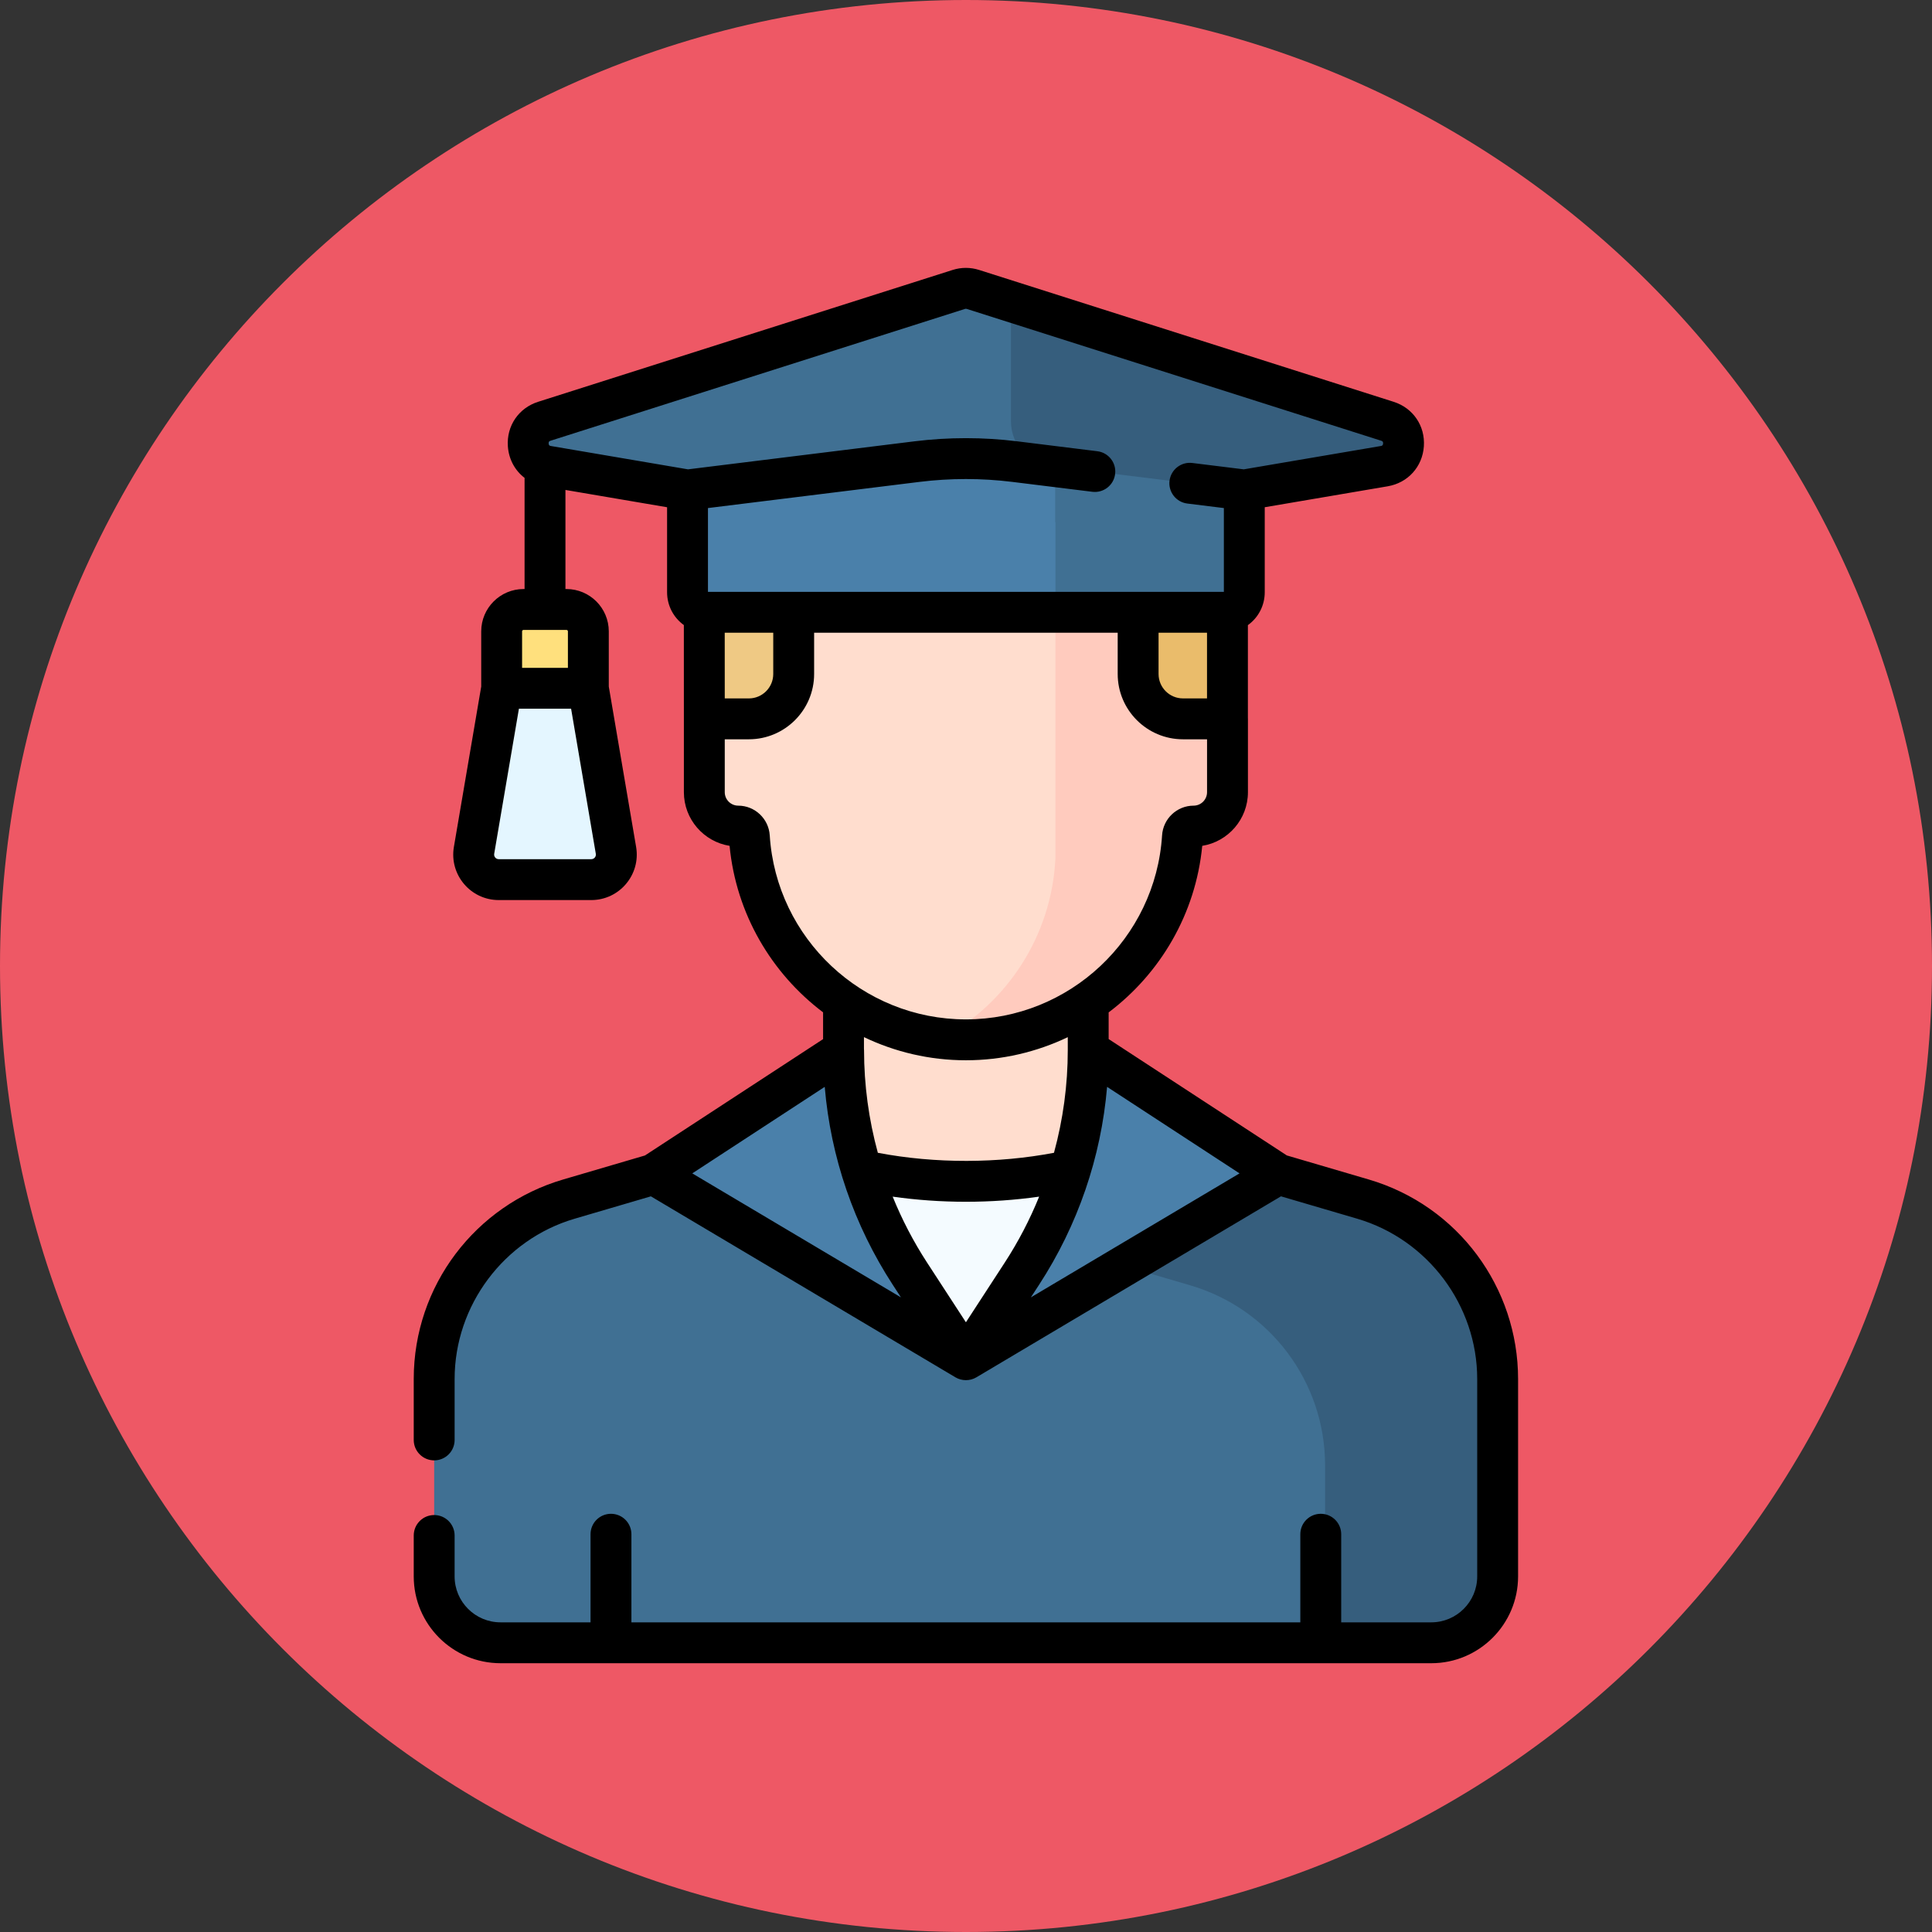<svg width="180" height="180" viewBox="0 0 180 180" fill="none" xmlns="http://www.w3.org/2000/svg">
<rect x="0" y="0" width="180" height="180" fill="#333333" stroke="none"/>
<path d="M90 180C139.706 180 180 139.706 180 90C180 40.294 139.706 0 90 0C40.294 0 0 40.294 0 90C0 139.706 40.294 180 90 180Z" fill="#EE5865"/>
<g clip-path="url(#clip0_6213_13581)">
<path d="M114.462 118.492L101.387 104.202V86.818H78.589V104.208L65.66 118.492H114.462Z" fill="#FFDDCE"/>
<path d="M126.983 111.716L107.925 106.121L89.992 126.685L72.061 106.123L53.001 111.717C45.562 113.9 40.451 120.726 40.451 128.48V146.871C40.451 150.286 43.219 153.053 46.633 153.053H133.349C136.764 153.053 139.532 150.286 139.532 146.871V128.479C139.532 120.726 134.422 113.9 126.983 111.716Z" fill="#407093"/>
<path d="M126.984 111.716L107.926 106.121L99.066 116.28L110.906 119.756C118.345 121.94 123.455 128.766 123.455 136.519V153.053H133.351C136.765 153.053 139.533 150.285 139.533 146.871V128.479C139.533 120.726 134.423 113.9 126.984 111.716Z" fill="#365E7D"/>
<path d="M54.816 64.126L52.864 61.973H48.691L46.739 64.126L44.166 79.227C43.924 80.652 45.022 81.953 46.468 81.953H55.088C56.534 81.953 57.632 80.652 57.389 79.227L54.816 64.126Z" fill="#E4F6FF"/>
<path d="M100.543 39.829H100.123H79.854H79.434C71.803 39.829 65.617 46.015 65.617 53.646V53.864V68.987H114.36V53.864V53.646C114.36 46.015 108.174 39.829 100.543 39.829Z" fill="#EFC984"/>
<path d="M100.543 39.829H100.123H98.334V68.987H114.36V53.864V53.646C114.36 46.015 108.174 39.829 100.543 39.829Z" fill="#EABC6B"/>
<path d="M110.215 66.974C107.908 66.974 106.038 65.103 106.038 62.796V56.445H73.947V62.796C73.947 65.103 72.077 66.974 69.769 66.974H65.621V73.805C65.621 75.551 67.036 76.966 68.782 76.966C69.332 76.966 69.781 77.397 69.815 77.947C70.482 88.513 79.258 96.878 89.993 96.878C100.727 96.878 109.503 88.513 110.17 77.947C110.204 77.397 110.653 76.966 111.203 76.966C112.949 76.966 114.364 75.551 114.364 73.805V66.974H110.215Z" fill="#FFDDCE"/>
<path d="M110.214 66.974C107.907 66.974 106.037 65.103 106.037 62.796V56.445H98.332V79.957C97.983 87.221 93.803 93.477 87.769 96.753C88.499 96.833 89.24 96.878 89.991 96.878C100.726 96.878 109.502 88.513 110.168 77.947C110.203 77.397 110.651 76.966 111.202 76.966C112.947 76.966 114.362 75.55 114.362 73.805V66.974H110.214V66.974Z" fill="#FFCBBE"/>
<path d="M89.333 26.965L50.714 39.248C48.56 39.934 48.777 43.05 51.006 43.43L89.987 50.069L128.968 43.43C131.197 43.05 131.414 39.934 129.26 39.248L90.641 26.965C90.216 26.829 89.759 26.829 89.333 26.965Z" fill="#407093"/>
<path d="M114.06 57.046H65.924C64.892 57.046 64.055 56.209 64.055 55.177V45.651L85.43 43.007C88.457 42.632 91.519 42.632 94.546 43.006L115.929 45.651V55.177C115.929 56.209 115.092 57.046 114.06 57.046Z" fill="#4A80AA"/>
<path d="M129.261 39.247L94.189 28.092V39.268C94.189 41.564 96.042 43.426 98.334 43.444V48.647L128.97 43.429C131.198 43.049 131.416 39.932 129.261 39.247Z" fill="#365E7D"/>
<path d="M98.334 43.475V57.046H114.061C115.093 57.046 115.93 56.209 115.93 55.177V45.651L98.334 43.475Z" fill="#407093"/>
<path d="M54.815 64.125H46.738V58.823C46.738 57.697 47.652 56.783 48.778 56.783H52.775C53.902 56.783 54.815 57.697 54.815 58.823L54.815 64.125Z" fill="#FFE07D"/>
<path d="M101.387 97.838C101.387 105.234 99.24 112.471 95.207 118.67L89.992 126.685L119.085 109.398L101.387 97.838Z" fill="#4A80AA"/>
<path d="M78.597 97.838C78.597 105.234 80.743 112.471 84.776 118.67L89.991 126.685L60.898 109.398L78.597 97.838Z" fill="#4A80AA"/>
<path d="M99.704 109.037C96.712 109.696 93.433 110.061 89.992 110.061C86.552 110.061 83.273 109.696 80.281 109.037C81.32 112.424 82.826 115.669 84.778 118.67L89.992 126.685L95.207 118.67C97.159 115.669 98.665 112.424 99.704 109.037Z" fill="#F4FBFF"/>
<path d="M127.519 109.889L119.89 107.649L103.29 96.807V94.323C108.096 90.698 111.397 85.157 112.01 78.805C114.42 78.418 116.267 76.323 116.267 73.805V66.974C116.267 66.948 116.264 66.922 116.263 66.895V58.242C117.223 57.554 117.833 56.434 117.833 55.178V47.258L129.288 45.307C131.171 44.986 132.525 43.491 132.658 41.586C132.79 39.681 131.657 38.012 129.837 37.434L91.219 25.15C90.413 24.894 89.562 24.894 88.757 25.15L50.138 37.434C48.318 38.012 47.184 39.681 47.317 41.586C47.402 42.796 47.98 43.84 48.873 44.523V54.879H48.778C46.604 54.879 44.834 56.649 44.834 58.823V63.964L42.288 78.907C41.848 81.491 43.839 83.857 46.467 83.857H55.087C57.709 83.857 59.706 81.497 59.265 78.906L56.719 63.964V58.823C56.719 56.649 54.95 54.879 52.776 54.879H52.681V45.647L62.151 47.259V55.178C62.151 56.429 62.757 57.547 63.713 58.236L63.716 66.975V73.805C63.716 76.323 65.563 78.418 67.973 78.805C68.587 85.153 71.883 90.692 76.685 94.317V96.813L60.089 107.653L52.465 109.891C44.307 112.285 38.547 119.775 38.547 128.48V134.156C38.547 135.207 39.4 136.06 40.452 136.06C41.504 136.06 42.356 135.208 42.356 134.156V128.48C42.356 121.619 46.954 115.477 53.538 113.545L60.641 111.46L89.019 128.323C89.596 128.665 90.358 128.683 90.965 128.323L119.345 111.459L126.447 113.544C133.03 115.477 137.628 121.618 137.628 128.479V146.872C137.628 149.231 135.709 151.15 133.35 151.15H124.957V142.942C124.957 141.89 124.104 141.037 123.052 141.037C122.001 141.037 121.148 141.89 121.148 142.942V151.15H58.827V142.942C58.827 141.89 57.975 141.037 56.923 141.037C55.871 141.037 55.019 141.89 55.019 142.942V151.15H46.634C44.275 151.15 42.355 149.231 42.355 146.872V143.057C42.355 142.006 41.503 141.153 40.451 141.153C39.399 141.153 38.547 142.006 38.547 143.057V146.871C38.547 151.331 42.174 154.958 46.633 154.958H133.349C137.808 154.958 141.436 151.331 141.436 146.871V128.479C141.436 119.978 135.872 112.342 127.519 109.889ZM55.087 80.048H46.467C46.201 80.048 45.998 79.811 46.043 79.546L48.346 66.029H53.208L55.511 79.546C55.556 79.81 55.354 80.048 55.087 80.048ZM52.911 58.823V62.221H48.642V58.823C48.642 58.748 48.703 58.688 48.778 58.688H52.775C52.85 58.688 52.911 58.748 52.911 58.823ZM83.181 119.709L83.939 120.873L64.498 109.321L76.838 101.261C77.397 107.827 79.562 114.146 83.181 119.709ZM83.168 111.488C87.65 112.125 92.331 112.126 96.815 111.488C95.949 113.621 94.881 115.678 93.61 117.632L89.992 123.193L86.373 117.632C85.102 115.678 84.034 113.621 83.168 111.488ZM96.802 119.709C100.422 114.146 102.586 107.827 103.145 101.261L115.485 109.321L96.044 120.873L96.802 119.709ZM107.941 58.951H112.455V65.069H110.214C108.961 65.069 107.941 64.05 107.941 62.796V58.951H107.941ZM51.292 41.063L89.911 28.779C89.961 28.763 90.014 28.763 90.064 28.779L128.684 41.063C128.763 41.089 128.873 41.123 128.859 41.321C128.845 41.519 128.732 41.538 128.649 41.553L115.881 43.727L111.087 43.135C110.044 43.005 109.093 43.747 108.963 44.791C108.834 45.834 109.576 46.785 110.62 46.914L114.025 47.335V55.142L65.959 55.141V47.335L85.664 44.897C88.534 44.542 91.444 44.542 94.312 44.897L101.77 45.819C102.813 45.949 103.764 45.207 103.893 44.163C104.023 43.12 103.281 42.169 102.237 42.04L94.779 41.117C91.601 40.724 88.377 40.724 85.196 41.117L64.098 43.728L51.326 41.553C51.243 41.538 51.13 41.519 51.116 41.321C51.102 41.123 51.212 41.088 51.292 41.063ZM67.524 65.069L67.521 58.951H72.042V62.796C72.042 64.05 71.022 65.07 69.769 65.07L67.524 65.069ZM71.715 77.827C71.617 76.276 70.328 75.061 68.781 75.061C68.088 75.061 67.524 74.498 67.524 73.805V68.878H69.769C73.122 68.878 75.85 66.15 75.85 62.796V58.951H104.133V62.796C104.133 66.15 106.861 68.878 110.214 68.878H112.458V73.805C112.458 74.498 111.895 75.061 111.202 75.061C109.655 75.061 108.366 76.276 108.268 77.827C107.661 87.442 99.633 94.974 89.991 94.974C80.349 94.974 72.322 87.442 71.715 77.827ZM89.992 98.783C93.378 98.783 96.597 98.008 99.482 96.631V97.838C99.482 101.094 99.043 104.306 98.197 107.403C93.022 108.39 87.171 108.43 81.786 107.403C80.94 104.306 80.501 101.094 80.501 97.838C80.501 97.798 80.496 97.758 80.493 97.719C80.492 97.711 80.493 97.703 80.493 97.695V96.627C83.379 98.007 86.601 98.783 89.992 98.783Z" fill="black"/>
</g>
<defs>
<clipPath id="clip0_6213_13581">
<rect width="130" height="130" fill="white" transform="translate(24.992 24.958)"/>
</clipPath>
</defs>
</svg>
